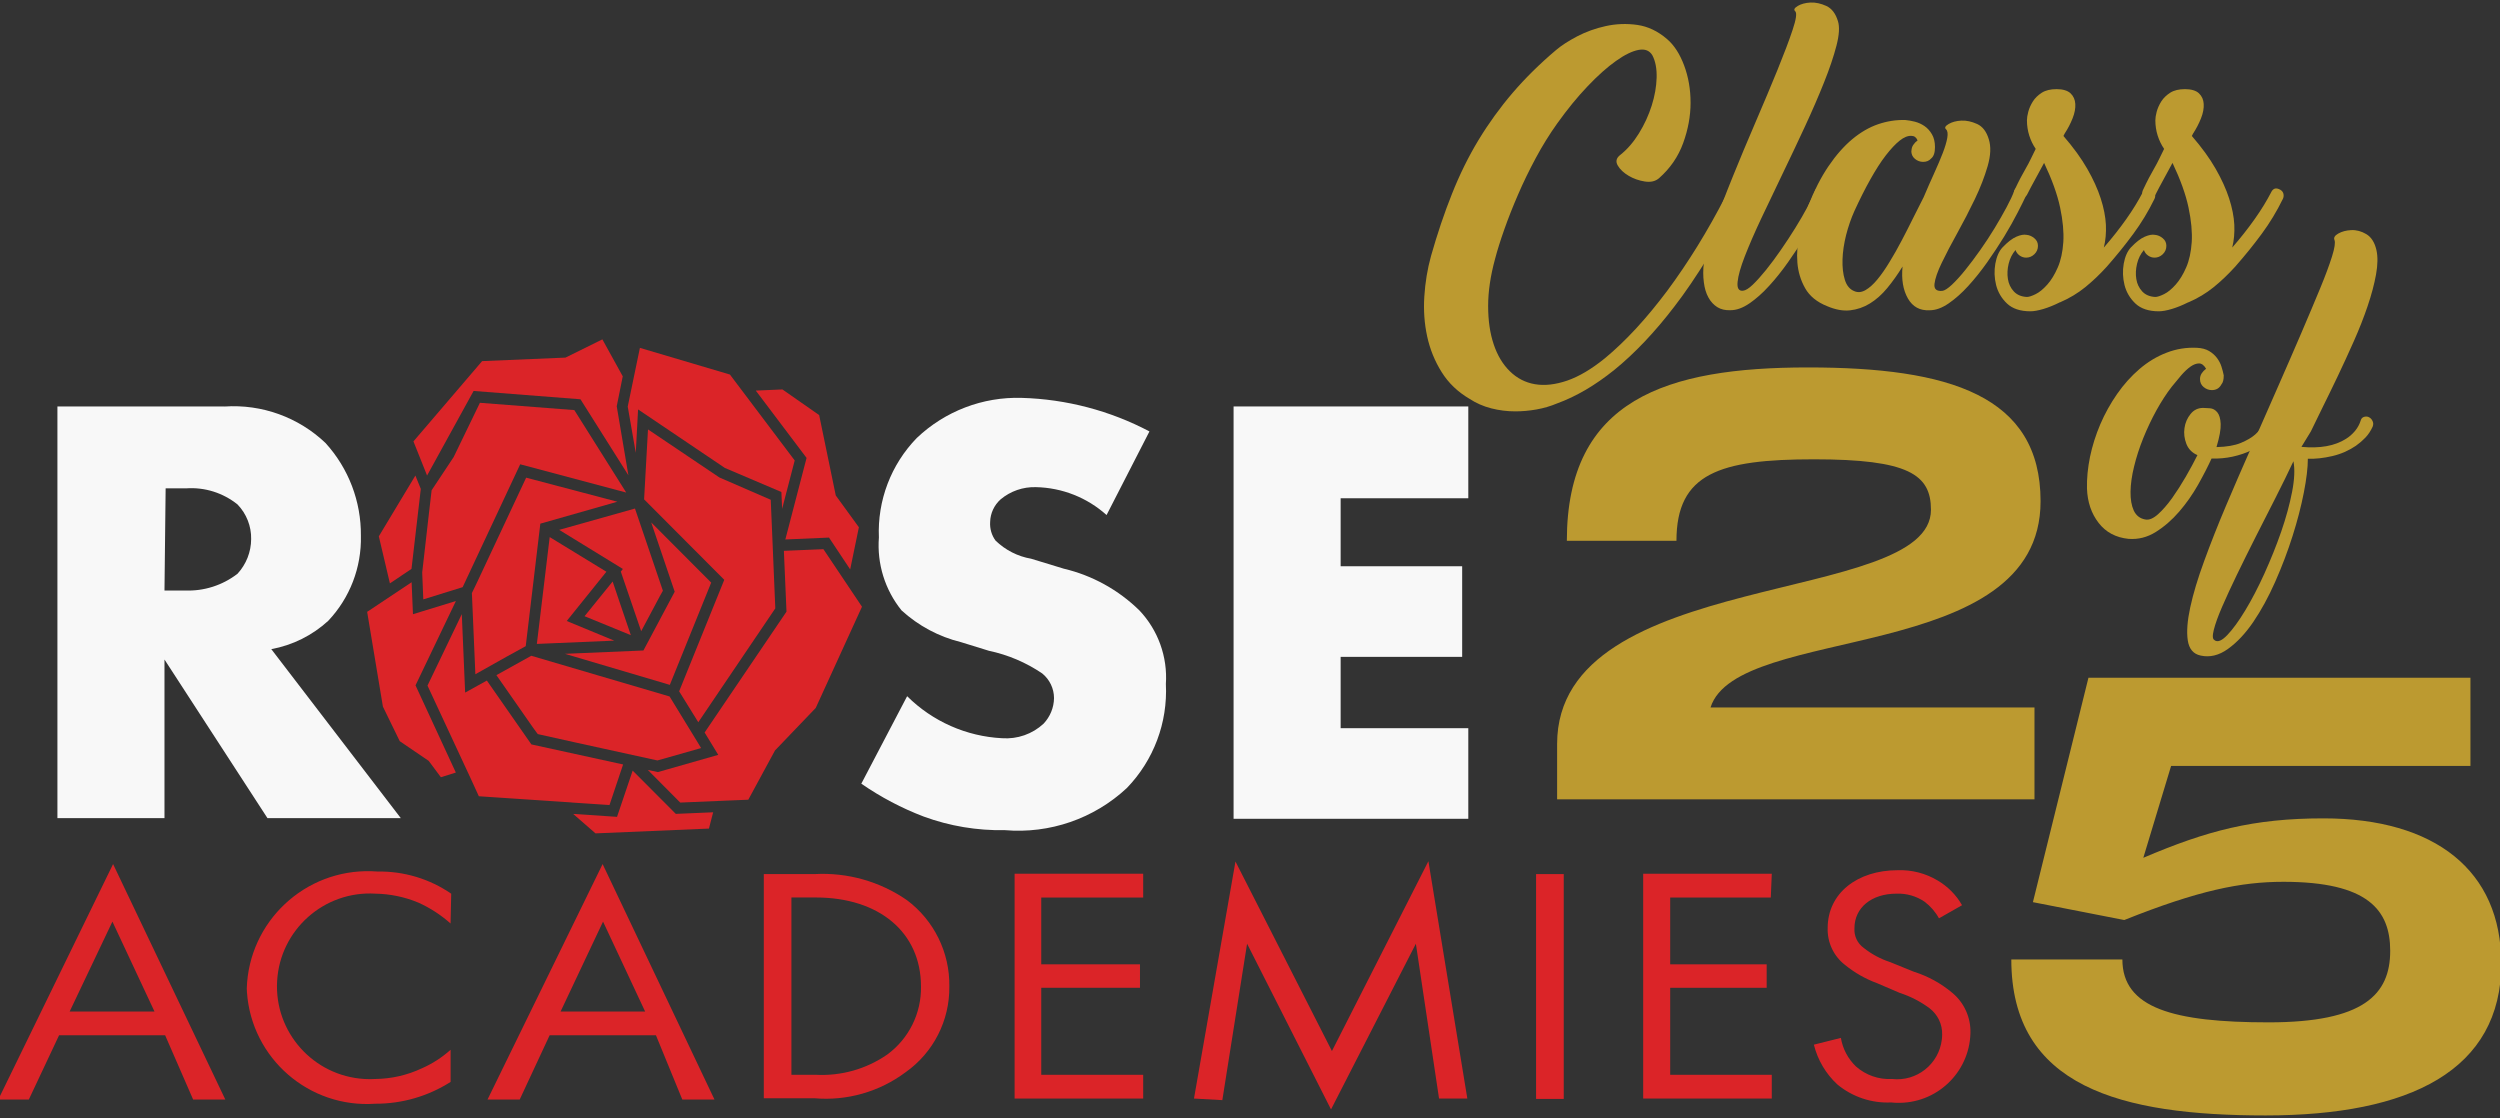 <svg width="360" height="161" viewBox="0 0 360 161" fill="none" xmlns="http://www.w3.org/2000/svg">
<rect x="0" y="0" width="360" height="161" fill="#333333" stroke="none"/>
<g clip-path="url(#clip0_37_21)">
<path d="M23.781 149.082H8.505L4.152 158.331H-0.245L16.283 124.425L32.444 158.331H27.81L23.781 149.082ZM22.248 145.661L16.187 132.711L10.029 145.661H22.248Z" fill="#DB2428"/>
<path d="M64.888 132.991C63.504 131.757 61.944 130.742 60.254 129.981C58.292 129.159 56.181 128.721 54.053 128.686C46.677 128.249 40.344 133.875 39.907 141.242C39.469 148.61 45.101 154.936 52.476 155.374C53.001 155.409 53.527 155.409 54.053 155.374C56.356 155.347 58.633 154.831 60.718 153.851C62.242 153.186 63.653 152.276 64.888 151.165V155.794C61.655 157.859 57.889 158.952 54.053 158.935C44.514 159.609 36.236 152.425 35.562 142.896C35.544 142.712 35.536 142.52 35.536 142.336C35.834 132.711 43.892 125.151 53.527 125.457C53.807 125.466 54.096 125.484 54.377 125.501C58.16 125.44 61.866 126.551 64.975 128.695L64.879 133L64.888 132.991Z" fill="#DB2428"/>
<path d="M94.476 149.082H79.147L74.838 158.331H70.204L86.777 124.425L102.885 158.331H98.251L94.458 149.082H94.476ZM92.899 145.661L86.838 132.711L80.724 145.661H92.899Z" fill="#DB2428"/>
<path d="M109.988 125.869H117.302C122.023 125.606 126.701 126.927 130.59 129.614C134.505 132.536 136.782 137.165 136.704 142.056C136.765 146.956 134.409 151.576 130.406 154.402C126.631 157.22 121.953 158.559 117.258 158.147H109.988V125.86V125.869ZM113.965 154.77H117.486C121.139 154.962 124.756 153.939 127.761 151.856C130.879 149.572 132.692 145.915 132.622 142.047C132.622 134.277 126.604 129.237 117.486 129.237H113.965V154.77Z" fill="#DB2428"/>
<path d="M164.619 129.246H149.939V138.862H164.155V142.24H149.939V154.77H164.619V158.191H146.102V125.816H164.619V129.237V129.246Z" fill="#DB2428"/>
<path d="M171.933 158.191L177.907 124.057L191.798 151.349L205.69 124.014L211.296 158.191H207.223L203.886 135.896L191.667 159.757L179.58 135.896L176.015 158.419L171.942 158.191H171.933Z" fill="#DB2428"/>
<path d="M225.179 125.869V158.244H221.194V125.869H225.179Z" fill="#DB2428"/>
<path d="M254.996 129.246H240.508V138.862H254.4V142.24H240.508V154.77H255.136V158.191H236.619V125.816H255.136L254.996 129.237V129.246Z" fill="#DB2428"/>
<path d="M279.215 132.247C278.698 131.302 277.988 130.489 277.13 129.841C275.947 129.036 274.537 128.634 273.101 128.686C269.536 128.686 267.039 130.672 267.039 133.682C266.969 134.794 267.477 135.852 268.379 136.5C269.509 137.401 270.797 138.092 272.172 138.539L275.597 139.93C277.629 140.569 279.521 141.61 281.15 142.984C282.867 144.419 283.822 146.571 283.743 148.811C283.568 154.507 278.812 158.979 273.109 158.804C272.855 158.804 272.601 158.777 272.356 158.751C269.527 158.891 266.759 157.964 264.578 156.161C262.914 154.621 261.74 152.626 261.197 150.43L265.086 149.459C265.349 151.025 266.111 152.469 267.258 153.571C268.686 154.831 270.543 155.479 272.444 155.374C276 155.785 279.215 153.23 279.626 149.677C279.652 149.45 279.67 149.214 279.67 148.986C279.714 147.507 279.039 146.099 277.866 145.197C276.561 144.226 275.106 143.474 273.556 142.975L270.315 141.584C268.633 140.971 267.074 140.079 265.682 138.95C264.044 137.681 263.115 135.704 263.185 133.63C263.185 128.634 267.442 125.309 273.276 125.309C275.29 125.239 277.288 125.755 279.013 126.787C280.476 127.645 281.693 128.87 282.534 130.349L279.197 132.247H279.215Z" fill="#DB2428"/>
<path d="M246.315 101.876H292.966V115.106H224.225V107.135C224.225 81.646 278.058 87.343 278.058 73.412C278.058 68.329 274.818 66.141 261.223 66.141C247.629 66.141 241.41 68.154 241.41 77.875H225.626C225.626 57.47 240.009 52.911 260.347 52.911C280.686 52.911 293.842 56.936 293.842 72.179C293.842 95.918 250.178 89.696 246.315 101.876Z" fill="#BC9A30"/>
<path d="M360.193 138.696C360.193 154.14 347.037 160.624 326.242 160.624C305.448 160.624 289.629 156.538 289.629 138.163H305.623C305.623 145.18 312.999 147.219 326.68 147.219C340.362 147.219 344.19 143.22 344.19 136.92C344.19 131.058 340.993 126.98 328.818 126.98C322.686 126.98 316.555 128.223 305.895 132.484L292.739 129.911L300.736 97.597H355.743V110.294H312.639L308.637 123.524C317.79 119.621 324.456 117.845 334.581 117.845C350.663 117.845 360.175 125.388 360.175 138.705L360.193 138.696Z" fill="#BC9A30"/>
<path d="M59.536 63.56L61.498 68.478L68.198 56.297L83.588 57.496L90.49 68.442L88.809 58.502L89.676 54.189L86.742 48.869L81.434 51.494L69.425 52.001L59.536 63.56Z" fill="#DB2428"/>
<path d="M91.55 65.205L91.883 58.957L104.382 67.384L112.52 70.849L112.625 73.272L114.438 66.307L105.109 53.935L92.146 50.094L90.394 58.546L91.55 65.205Z" fill="#DB2428"/>
<path d="M113.089 77.683L119.378 77.411L122.426 81.996L123.679 75.924L120.35 71.347L117.959 59.771L112.669 56.079L108.832 56.245L116.146 65.94L113.089 77.683Z" fill="#DB2428"/>
<path d="M65.65 86.546L59.466 88.445L59.273 83.842L52.87 88.104L55.139 101.754L57.565 106.732L61.734 109.567L63.486 111.921L65.641 111.247L59.834 98.691L65.65 86.546Z" fill="#DB2428"/>
<path d="M91.104 110.968L88.853 117.626L82.537 117.206L85.752 120.006L102.088 119.315L102.692 116.97L97.314 117.198L91.104 110.968Z" fill="#DB2428"/>
<path d="M74.908 66.859L90.175 70.927L82.704 59.054L69.109 58.004L65.326 65.817L62.155 70.595L61.822 73.439L60.797 82.434L60.955 86.31L66.622 84.551L74.908 66.859Z" fill="#DB2428"/>
<path d="M89.728 110.084L76.52 107.196L70.108 98L66.981 99.733L66.499 88.436L61.559 98.726L67.831 112.21L68.952 114.66L87.766 115.929L89.728 110.084Z" fill="#DB2428"/>
<path d="M112.879 79.319L113.255 88.078L101.466 105.481L103.428 108.701L94.739 111.178L93.285 110.871L97.953 115.57L104.768 115.281L107.755 115.159L111.6 108.063L111.67 107.993L117.469 101.938L124.126 87.369L118.572 79.082L112.879 79.319Z" fill="#DB2428"/>
<path d="M80.523 76.3L89.15 81.594L89.693 81.935L89.396 82.311L92.33 90.895L95.063 85.767L95.457 85.067L91.436 73.229L80.523 76.3Z" fill="#DB2428"/>
<path d="M75.705 93.047L77.807 75.407L88.896 72.249L75.766 68.784L68.671 83.912L67.953 85.4L68.453 97.09L72.92 94.579L75.705 93.047Z" fill="#DB2428"/>
<path d="M59.816 68.478L54.552 77.228L56.146 84.009L59.255 81.918L60.596 70.403L59.816 68.478Z" fill="#DB2428"/>
<path d="M111.486 83.843L111.232 77.761L110.987 71.969L103.594 68.757L93.311 61.836L92.75 71.907L104.295 83.493L97.796 99.549L100.555 104.002L111.644 87.605L111.486 83.843Z" fill="#DB2428"/>
<path d="M77.439 105.709L82.625 106.864L94.669 109.506L100.958 107.721L100.467 106.907L97.48 102.025L96.42 100.292L76.502 94.43L71.483 97.221L76.765 104.79L77.439 105.709Z" fill="#DB2428"/>
<path d="M102.412 83.895L93.775 75.232L97.156 85.207L92.654 93.669L81.346 94.15L96.455 98.621L102.412 83.895Z" fill="#DB2428"/>
<path d="M77.308 92.724L88.45 92.251L81.609 89.425L87.32 82.329L79.156 77.341L77.308 92.724Z" fill="#DB2428"/>
<path d="M89.15 86.494L88.222 83.737L84.175 88.734L90.841 91.464L89.15 86.494Z" fill="#DB2428"/>
<path d="M250.012 27.729C250.301 27.843 250.485 28.026 250.563 28.306C250.634 28.578 250.581 28.866 250.397 29.155C249.74 30.468 249.022 31.806 248.26 33.154C247.489 34.51 246.701 35.831 245.904 37.126C245.098 38.421 244.292 39.664 243.486 40.854C242.68 42.044 241.892 43.129 241.13 44.117C238.309 47.81 235.419 50.864 232.458 53.27C229.682 55.501 226.931 57.111 224.225 58.091C223.27 58.494 222.28 58.782 221.238 58.966C220.196 59.15 219.18 59.237 218.19 59.237C217.016 59.237 215.869 59.089 214.73 58.8C213.6 58.511 212.549 58.047 211.603 57.426C209.921 56.438 208.581 55.16 207.6 53.585C206.61 52.01 205.918 50.304 205.515 48.458C205.112 46.611 204.972 44.686 205.104 42.674C205.235 40.661 205.55 38.727 206.067 36.864C206.978 33.653 207.985 30.66 209.089 27.904C210.184 25.148 211.454 22.566 212.899 20.177C214.345 17.789 215.982 15.523 217.813 13.379C219.644 11.244 221.728 9.187 224.067 7.21C224.838 6.554 225.854 5.897 227.115 5.232C228.377 4.576 229.752 4.077 231.232 3.754C232.712 3.43 234.219 3.369 235.761 3.587C237.293 3.806 238.721 4.48 240.044 5.617C241.069 6.492 241.892 7.761 242.514 9.424C243.136 11.086 243.442 12.88 243.442 14.796C243.442 16.712 243.083 18.655 242.374 20.606C241.664 22.566 240.499 24.255 238.888 25.672C238.371 26.11 237.696 26.267 236.855 26.136C236.015 26.005 235.235 25.734 234.526 25.314C233.816 24.894 233.291 24.404 232.958 23.835C232.625 23.266 232.739 22.767 233.291 22.33C234.315 21.525 235.218 20.484 236.006 19.206C236.794 17.929 237.407 16.59 237.845 15.207C238.283 13.816 238.52 12.477 238.555 11.182C238.59 9.887 238.388 8.82 237.95 7.98C237.547 7.289 236.891 7.017 235.971 7.184C235.06 7.35 233.965 7.875 232.704 8.776C231.442 9.669 230.076 10.885 228.613 12.425C227.15 13.956 225.688 15.75 224.225 17.797C223.13 19.329 222.105 20.983 221.15 22.759C220.196 24.535 219.346 26.285 218.601 28.017C217.848 29.75 217.191 31.421 216.622 33.031C216.053 34.641 215.606 36.068 215.282 37.31C214.625 39.725 214.292 41.965 214.292 44.056C214.292 46.148 214.555 47.976 215.089 49.569C215.615 51.161 216.394 52.456 217.419 53.462C218.444 54.469 219.653 55.09 221.036 55.326C222.429 55.562 223.971 55.388 225.67 54.81C227.369 54.224 229.191 53.148 231.127 51.572C232.59 50.365 234.079 48.939 235.603 47.294C237.118 45.649 238.616 43.829 240.105 41.843C241.585 39.847 243.031 37.712 244.441 35.429C245.851 33.145 247.191 30.765 248.47 28.28C248.838 27.624 249.346 27.44 250.003 27.729H250.012Z" fill="#BC9A30"/>
<path d="M263.124 28.061C262.835 28.683 262.415 29.531 261.863 30.608C261.311 31.684 260.663 32.839 259.918 34.064C259.165 35.289 258.35 36.523 257.474 37.765C256.599 39.008 255.688 40.145 254.759 41.16C253.831 42.184 252.885 43.024 251.93 43.68C250.975 44.336 250.064 44.669 249.188 44.669C248.461 44.704 247.822 44.555 247.296 44.231C246.771 43.899 246.333 43.435 246.009 42.831C245.676 42.227 245.457 41.501 245.352 40.635C245.238 39.778 245.238 38.85 245.352 37.87C245.501 36.663 245.956 34.965 246.727 32.769C247.498 30.573 248.409 28.175 249.469 25.559C250.528 22.942 251.641 20.282 252.815 17.552C253.988 14.831 255.039 12.329 255.968 10.045C256.896 7.761 257.623 5.854 258.131 4.314C258.648 2.782 258.771 1.881 258.517 1.627C258.263 1.409 258.377 1.155 258.876 0.857C259.366 0.569 259.98 0.402 260.715 0.367C261.442 0.332 262.204 0.499 262.993 0.857C263.781 1.225 264.333 1.951 264.666 3.054C264.92 3.859 264.85 5.04 264.447 6.589C264.044 8.146 263.448 9.905 262.66 11.874C261.872 13.851 260.952 15.977 259.892 18.261C258.832 20.545 257.764 22.802 256.686 25.034C255.609 27.265 254.584 29.409 253.612 31.474C252.639 33.539 251.86 35.35 251.255 36.899C250.651 38.456 250.301 39.681 250.213 40.6C250.117 41.51 250.388 41.939 251.01 41.86C251.378 41.825 251.842 41.528 252.412 40.985C252.981 40.434 253.612 39.734 254.304 38.876C254.996 38.019 255.714 37.056 256.441 35.998C257.177 34.939 257.869 33.88 258.526 32.821C259.182 31.762 259.769 30.756 260.277 29.802C260.785 28.849 261.153 28.07 261.372 27.449C261.486 27.16 261.661 26.976 261.924 26.898C262.178 26.828 262.415 26.828 262.634 26.898C262.853 26.968 263.028 27.116 263.15 27.335C263.273 27.554 263.273 27.79 263.124 28.044V28.061Z" fill="#BC9A30"/>
<path d="M275.256 21.7C275.256 21.411 275.334 21.131 275.501 20.878C275.667 20.624 275.877 20.405 276.131 20.221C275.947 19.784 275.658 19.565 275.256 19.565C274.739 19.53 274.178 19.758 273.556 20.247C272.934 20.738 272.269 21.455 271.55 22.383C270.832 23.31 270.096 24.465 269.326 25.839C268.555 27.212 267.793 28.735 267.022 30.415C266.549 31.474 266.155 32.62 265.839 33.845C265.533 35.07 265.358 36.242 265.323 37.354C265.288 38.465 265.393 39.445 265.656 40.285C265.91 41.125 266.374 41.676 267.031 41.93C267.539 42.149 268.082 42.096 268.651 41.764C269.22 41.431 269.781 40.924 270.35 40.233C270.92 39.541 271.507 38.701 272.102 37.712C272.707 36.724 273.293 35.691 273.854 34.615C274.423 33.539 274.966 32.462 275.501 31.378C276.035 30.301 276.534 29.304 277.007 28.394C277.515 27.186 278.023 26.049 278.514 24.964C279.004 23.887 279.416 22.916 279.749 22.059C280.082 21.201 280.301 20.466 280.406 19.863C280.511 19.259 280.458 18.848 280.239 18.629C279.985 18.41 280.099 18.156 280.599 17.859C281.089 17.57 281.702 17.404 282.438 17.369C283.165 17.334 283.927 17.5 284.715 17.859C285.504 18.226 286.056 18.953 286.388 20.055C286.721 21.114 286.66 22.4 286.222 23.922C285.784 25.436 285.171 27.02 284.383 28.665C283.594 30.31 282.753 31.938 281.86 33.547C280.966 35.157 280.213 36.593 279.609 37.852C279.004 39.112 278.654 40.119 278.566 40.871C278.479 41.624 278.847 41.956 279.688 41.886C280.02 41.851 280.476 41.554 281.063 41.011C281.65 40.46 282.289 39.76 282.981 38.903C283.673 38.045 284.4 37.083 285.145 36.024C285.889 34.965 286.59 33.906 287.229 32.847C287.869 31.789 288.447 30.782 288.955 29.829C289.463 28.875 289.831 28.096 290.05 27.475C290.164 27.186 290.339 27.003 290.601 26.924C290.856 26.854 291.092 26.854 291.311 26.924C291.53 26.994 291.705 27.142 291.828 27.361C291.95 27.58 291.95 27.816 291.802 28.07C291.512 28.691 291.092 29.54 290.54 30.616C289.988 31.692 289.34 32.847 288.596 34.072C287.842 35.297 287.028 36.531 286.152 37.774C285.276 39.016 284.365 40.154 283.437 41.169C282.508 42.193 281.562 43.032 280.607 43.689C279.653 44.345 278.742 44.678 277.866 44.678C276.473 44.748 275.431 44.188 274.739 42.98C274.047 41.773 273.784 40.241 273.968 38.377C273.276 39.506 272.54 40.539 271.769 41.475C270.999 42.411 270.166 43.146 269.273 43.697C268.38 44.249 267.425 44.572 266.418 44.686C265.41 44.8 264.307 44.599 263.098 44.083C261.635 43.496 260.584 42.639 259.945 41.51C259.305 40.381 258.928 39.148 258.823 37.809C258.718 36.479 258.823 35.087 259.156 33.644C259.489 32.2 259.892 30.879 260.365 29.671C261.241 27.44 262.222 25.532 263.299 23.94C264.377 22.348 265.524 21.052 266.724 20.046C267.933 19.04 269.177 18.323 270.456 17.885C271.734 17.448 273.031 17.246 274.353 17.281C274.791 17.316 275.256 17.404 275.755 17.526C276.245 17.657 276.71 17.867 277.13 18.156C277.55 18.445 277.91 18.839 278.199 19.337C278.488 19.828 278.637 20.44 278.637 21.175C278.637 21.98 278.453 22.531 278.085 22.82C277.796 23.152 277.41 23.31 276.929 23.31C276.491 23.31 276.096 23.161 275.746 22.872C275.396 22.584 275.229 22.199 275.229 21.718L275.256 21.7Z" fill="#BC9A30"/>
<path d="M296.601 43.514L296.549 43.566C295.743 43.969 294.972 44.275 294.245 44.494C293.509 44.712 292.888 44.826 292.38 44.826C290.917 44.826 289.796 44.45 289.007 43.706C288.219 42.954 287.702 42.07 287.439 41.046C287.185 40.023 287.15 38.999 287.326 37.975C287.509 36.951 287.86 36.164 288.368 35.621C289.104 34.851 289.761 34.344 290.347 34.09C290.934 33.836 291.425 33.74 291.828 33.819C292.231 33.854 292.607 34.02 292.949 34.309C293.299 34.597 293.466 34.965 293.466 35.403C293.466 35.875 293.291 36.278 292.949 36.61C292.599 36.943 292.204 37.1 291.766 37.1C291.434 37.1 291.127 37.004 290.838 36.803C290.549 36.601 290.347 36.339 290.234 36.006C289.761 36.557 289.428 37.214 289.244 37.984C289.06 38.754 289.025 39.48 289.139 40.18C289.244 40.871 289.533 41.466 289.988 41.965C290.444 42.455 291.074 42.726 291.88 42.761C292.169 42.761 292.59 42.621 293.142 42.35C293.693 42.079 294.245 41.615 294.815 40.976C295.384 40.337 295.883 39.515 296.321 38.509C296.759 37.502 297.022 36.286 297.118 34.86C297.206 33.434 297.057 31.771 296.654 29.872C296.251 27.974 295.48 25.839 294.35 23.459C293.982 24.15 293.571 24.911 293.115 25.734C292.66 26.556 292.248 27.335 291.88 28.061C291.696 28.315 291.477 28.464 291.223 28.499C290.969 28.534 290.733 28.508 290.514 28.42C290.295 28.332 290.137 28.184 290.05 27.983C289.962 27.781 289.988 27.554 290.128 27.3C290.418 26.679 290.698 26.119 290.952 25.629C291.206 25.139 291.469 24.666 291.723 24.229C291.977 23.791 292.213 23.345 292.432 22.89C292.651 22.435 292.888 21.954 293.142 21.438C292.739 20.851 292.432 20.212 292.213 19.521C291.994 18.83 291.88 18.095 291.88 17.325C291.88 16.992 291.942 16.581 292.073 16.091C292.204 15.601 292.423 15.102 292.73 14.613C293.036 14.123 293.474 13.703 294.018 13.352C294.569 13.002 295.279 12.836 296.155 12.836C297.031 12.836 297.74 13.037 298.161 13.44C298.581 13.842 298.809 14.35 298.844 14.971C298.879 15.592 298.756 16.275 298.458 17.027C298.161 17.78 297.784 18.515 297.302 19.25L297.136 19.582C298.564 21.227 299.702 22.802 300.561 24.299C301.419 25.795 302.067 27.221 302.505 28.578C302.943 29.934 303.188 31.194 303.25 32.358C303.302 33.53 303.206 34.624 302.952 35.648C304.161 34.256 305.238 32.891 306.193 31.535C307.147 30.188 307.927 28.901 308.549 27.703C308.663 27.449 308.82 27.274 309.039 27.177C309.258 27.09 309.53 27.134 309.863 27.317C310.117 27.466 310.274 27.668 310.327 27.921C310.38 28.175 310.353 28.411 310.248 28.63C309.372 30.424 308.356 32.104 307.2 33.67C306.044 35.245 304.774 36.811 303.39 38.386C302.4 39.48 301.366 40.469 300.289 41.344C299.212 42.219 297.994 42.954 296.636 43.54H296.584L296.601 43.514Z" fill="#BC9A30"/>
<path d="M315.092 43.514L315.039 43.566C314.234 43.969 313.463 44.275 312.736 44.494C312 44.712 311.378 44.826 310.87 44.826C309.407 44.826 308.286 44.45 307.498 43.706C306.709 42.954 306.193 42.07 305.93 41.046C305.676 40.023 305.641 38.999 305.816 37.975C306 36.951 306.35 36.164 306.858 35.621C307.594 34.851 308.251 34.344 308.838 34.09C309.425 33.836 309.915 33.74 310.318 33.819C310.721 33.854 311.098 34.02 311.439 34.309C311.79 34.597 311.956 34.965 311.956 35.403C311.956 35.875 311.781 36.278 311.439 36.61C311.089 36.943 310.695 37.1 310.257 37.1C309.924 37.1 309.617 37.004 309.328 36.803C309.039 36.601 308.838 36.339 308.724 36.006C308.251 36.557 307.918 37.214 307.734 37.984C307.55 38.754 307.515 39.48 307.629 40.18C307.734 40.871 308.023 41.466 308.479 41.965C308.934 42.455 309.565 42.726 310.371 42.761C310.66 42.761 311.08 42.621 311.632 42.35C312.184 42.079 312.736 41.615 313.305 40.976C313.874 40.337 314.374 39.515 314.812 38.509C315.25 37.502 315.512 36.286 315.609 34.86C315.696 33.434 315.547 31.771 315.144 29.872C314.742 27.974 313.971 25.839 312.841 23.459C312.473 24.15 312.061 24.911 311.606 25.734C311.15 26.556 310.739 27.335 310.371 28.061C310.187 28.315 309.968 28.464 309.714 28.499C309.46 28.534 309.223 28.508 309.004 28.42C308.785 28.332 308.628 28.184 308.54 27.983C308.453 27.781 308.479 27.554 308.619 27.3C308.908 26.679 309.188 26.119 309.442 25.629C309.696 25.139 309.959 24.666 310.213 24.229C310.467 23.791 310.704 23.345 310.923 22.89C311.142 22.435 311.378 21.954 311.632 21.438C311.229 20.851 310.923 20.212 310.704 19.521C310.485 18.83 310.371 18.095 310.371 17.325C310.371 16.992 310.432 16.581 310.563 16.091C310.695 15.601 310.914 15.102 311.22 14.613C311.527 14.123 311.965 13.703 312.508 13.352C313.06 13.002 313.769 12.836 314.645 12.836C315.521 12.836 316.231 13.037 316.651 13.44C317.071 13.842 317.299 14.35 317.334 14.971C317.369 15.592 317.247 16.275 316.949 17.027C316.651 17.78 316.274 18.515 315.793 19.25L315.626 19.582C317.054 21.227 318.193 22.802 319.051 24.299C319.909 25.795 320.558 27.221 320.996 28.578C321.434 29.934 321.679 31.194 321.74 32.358C321.793 33.53 321.696 34.624 321.442 35.648C322.651 34.256 323.728 32.891 324.683 31.535C325.638 30.188 326.417 28.901 327.039 27.703C327.153 27.449 327.311 27.274 327.53 27.177C327.749 27.09 328.02 27.134 328.353 27.317C328.607 27.466 328.765 27.668 328.817 27.921C328.87 28.175 328.844 28.411 328.739 28.63C327.863 30.424 326.847 32.104 325.69 33.67C324.534 35.245 323.264 36.811 321.88 38.386C320.89 39.48 319.857 40.469 318.78 41.344C317.702 42.219 316.485 42.954 315.127 43.54H315.074L315.092 43.514Z" fill="#BC9A30"/>
<path d="M320.216 54.093C320.216 54.679 320.111 55.099 319.883 55.352C319.594 55.904 319.13 56.175 318.508 56.175C318.07 56.175 317.676 56.026 317.326 55.737C316.975 55.449 316.8 55.064 316.8 54.583C316.8 54.294 316.879 54.014 317.045 53.76C317.212 53.506 317.422 53.288 317.676 53.104C317.387 52.596 317.045 52.334 316.66 52.334C316.274 52.334 315.863 52.491 315.425 52.797C314.987 53.112 314.54 53.532 314.085 54.057C313.629 54.591 313.182 55.125 312.744 55.676C311.974 56.665 311.238 57.803 310.52 59.097C309.81 60.392 309.18 61.731 308.628 63.096C308.076 64.47 307.638 65.817 307.314 67.156C306.981 68.495 306.815 69.703 306.797 70.805C306.78 71.899 306.937 72.809 307.261 73.517C307.594 74.226 308.137 74.664 308.908 74.804C309.46 74.918 310.064 74.664 310.747 74.06C311.422 73.456 312.096 72.677 312.78 71.733C313.454 70.779 314.111 69.755 314.759 68.635C315.399 67.524 315.959 66.491 316.432 65.537C315.661 65.205 315.136 64.671 314.838 63.919C314.549 63.166 314.453 62.414 314.566 61.644C314.672 60.874 314.969 60.2 315.442 59.614C315.915 59.028 316.52 58.739 317.255 58.739C317.509 58.739 317.842 58.756 318.245 58.791C318.648 58.826 318.998 59.019 319.288 59.369C319.577 59.719 319.743 60.27 319.778 61.04C319.813 61.81 319.612 62.921 319.174 64.382C320.636 64.347 321.81 64.146 322.686 63.779C323.562 63.411 324.254 63.009 324.744 62.571C325.235 62.134 325.568 61.705 325.734 61.285C325.901 60.865 326.015 60.602 326.093 60.489C326.207 60.235 326.374 60.078 326.619 60.025C326.855 59.972 327.083 59.999 327.302 60.104C327.521 60.209 327.688 60.384 327.793 60.629C327.907 60.865 327.907 61.127 327.793 61.425C327.504 62.116 327.039 62.764 326.417 63.341C325.796 63.928 325.077 64.418 324.254 64.82C323.431 65.222 322.52 65.529 321.512 65.756C320.505 65.975 319.489 66.062 318.464 66.028C317.947 67.156 317.299 68.425 316.52 69.808C315.731 71.199 314.829 72.485 313.804 73.675C312.78 74.865 311.658 75.836 310.432 76.606C309.206 77.376 307.901 77.7 306.508 77.595C304.677 77.411 303.241 76.641 302.199 75.294C301.156 73.946 300.596 72.301 300.526 70.359C300.49 68.897 300.639 67.375 300.963 65.782C301.296 64.19 301.787 62.633 302.444 61.093C303.101 59.561 303.907 58.109 304.861 56.735C305.816 55.361 306.885 54.171 308.076 53.148C309.267 52.124 310.563 51.336 311.974 50.794C313.384 50.242 314.855 50.006 316.388 50.085C317.08 50.12 317.658 50.278 318.114 50.549C318.569 50.82 318.946 51.153 319.235 51.538C319.524 51.922 319.752 52.343 319.892 52.797C320.041 53.252 320.146 53.681 320.225 54.084L320.216 54.093Z" fill="#BC9A30"/>
<path d="M331.401 64.347C334.073 64.601 336.21 64.216 337.822 63.193C338.295 62.904 338.724 62.528 339.109 62.072C339.495 61.617 339.775 61.093 339.959 60.506C340.029 60.252 340.204 60.086 340.476 60.016C340.747 59.946 341.001 59.981 341.22 60.13C341.404 60.244 341.553 60.41 341.658 60.655C341.772 60.891 341.772 61.154 341.658 61.451C341.369 62.072 341.019 62.597 340.616 63.017C340.213 63.438 339.758 63.831 339.241 64.199C338.216 64.89 337.086 65.389 335.842 65.677C334.599 65.966 333.425 66.097 332.33 66.062C332.33 67.34 332.137 68.968 331.752 70.936C331.366 72.914 330.823 74.996 330.131 77.184C329.439 79.371 328.607 81.567 327.635 83.764C326.663 85.96 325.612 87.885 324.482 89.547C323.352 91.21 322.134 92.505 320.829 93.441C319.533 94.377 318.219 94.692 316.905 94.404C315.845 94.185 315.223 93.45 315.039 92.207C314.855 90.965 314.978 89.373 315.399 87.439C315.819 85.505 316.485 83.282 317.404 80.78C318.315 78.278 319.358 75.635 320.531 72.861C321.705 70.088 322.94 67.235 324.237 64.312C325.533 61.39 326.785 58.538 327.994 55.764C329.203 53.025 330.324 50.435 331.366 48.011C332.409 45.579 333.311 43.435 334.082 41.571C334.853 39.708 335.422 38.167 335.807 36.943C336.193 35.718 336.307 34.921 336.166 34.562C336.018 34.23 336.201 33.924 336.718 33.626C337.235 33.337 337.848 33.171 338.584 33.136C339.311 33.101 340.038 33.294 340.747 33.714C341.457 34.134 341.947 34.895 342.201 35.989C342.42 36.943 342.403 38.115 342.149 39.524C341.895 40.932 341.492 42.446 340.94 44.074C340.388 45.701 339.731 47.381 338.961 49.114C338.19 50.846 337.428 52.517 336.657 54.127C335.886 55.737 335.159 57.242 334.458 58.651C333.766 60.06 333.197 61.215 332.759 62.134L331.384 64.382L331.401 64.347ZM318.893 92.19C319.331 92.522 319.945 92.269 320.733 91.446C321.521 90.624 322.38 89.442 323.308 87.911C324.236 86.38 325.165 84.604 326.076 82.591C326.987 80.579 327.793 78.575 328.493 76.562C329.185 74.55 329.711 72.642 330.061 70.831C330.412 69.02 330.473 67.55 330.254 66.421C329.483 68.066 328.625 69.816 327.679 71.68C326.733 73.544 325.778 75.416 324.823 77.297C323.869 79.179 322.975 80.99 322.134 82.722C321.293 84.455 320.584 86.004 319.997 87.351C319.41 88.699 319.007 89.819 318.788 90.694C318.569 91.569 318.604 92.067 318.902 92.172L318.893 92.19Z" fill="#BC9A30"/>
<path d="M32.339 58.538C37.708 58.179 42.981 60.086 46.87 63.788C50.199 67.445 52.02 72.222 51.968 77.166C52.073 81.707 50.383 86.1 47.264 89.399C44.969 91.499 42.131 92.916 39.066 93.476L57.714 117.81H38.514L23.685 94.972V117.81H8.269V58.529H32.339V58.538ZM23.685 85.032H26.628C29.361 85.146 32.041 84.289 34.204 82.618C35.457 81.252 36.158 79.476 36.166 77.63C36.202 75.775 35.492 73.981 34.204 72.642C32.111 70.963 29.466 70.131 26.794 70.324H23.851L23.685 85.041V85.032Z" fill="#F8F8F8"/>
<path d="M130.642 100.266C134.295 103.889 139.156 106.041 144.298 106.304C146.496 106.461 148.66 105.709 150.272 104.212C151.217 103.215 151.761 101.902 151.778 100.529C151.778 99.146 151.147 97.843 150.079 96.976C147.758 95.401 145.147 94.29 142.406 93.713L138.385 92.47C135.197 91.691 132.254 90.116 129.828 87.903C127.436 84.945 126.272 81.191 126.561 77.394C126.333 72.074 128.304 66.894 132.017 63.07C136.082 59.203 141.53 57.12 147.136 57.295C153.556 57.479 159.845 59.133 165.521 62.125L159.346 74.165C156.552 71.654 152.943 70.228 149.185 70.149C147.328 70.088 145.515 70.718 144.088 71.907C143.159 72.739 142.607 73.92 142.581 75.171C142.52 76.125 142.791 77.079 143.361 77.849C144.771 79.214 146.558 80.124 148.485 80.456L153.188 81.891C157.296 82.862 161.054 84.945 164.067 87.894C166.765 90.737 168.149 94.588 167.886 98.499C168.166 104.055 166.134 109.471 162.272 113.47C157.542 117.889 151.156 120.094 144.701 119.542C140.715 119.621 136.747 118.956 133.007 117.582C129.836 116.375 126.815 114.782 124.029 112.849L130.625 100.257L130.642 100.266Z" fill="#F8F8F8"/>
<path d="M211.436 71.75H193.051V81.541H210.552V94.588H193.051V104.86H211.436V117.906H177.635V58.529H211.436V71.741V71.75Z" fill="#F8F8F8"/>
</g>
<defs>
<clipPath id="clip0_37_21">
<rect width="360" height="161" fill="white"/>
</clipPath>
</defs>
</svg>
